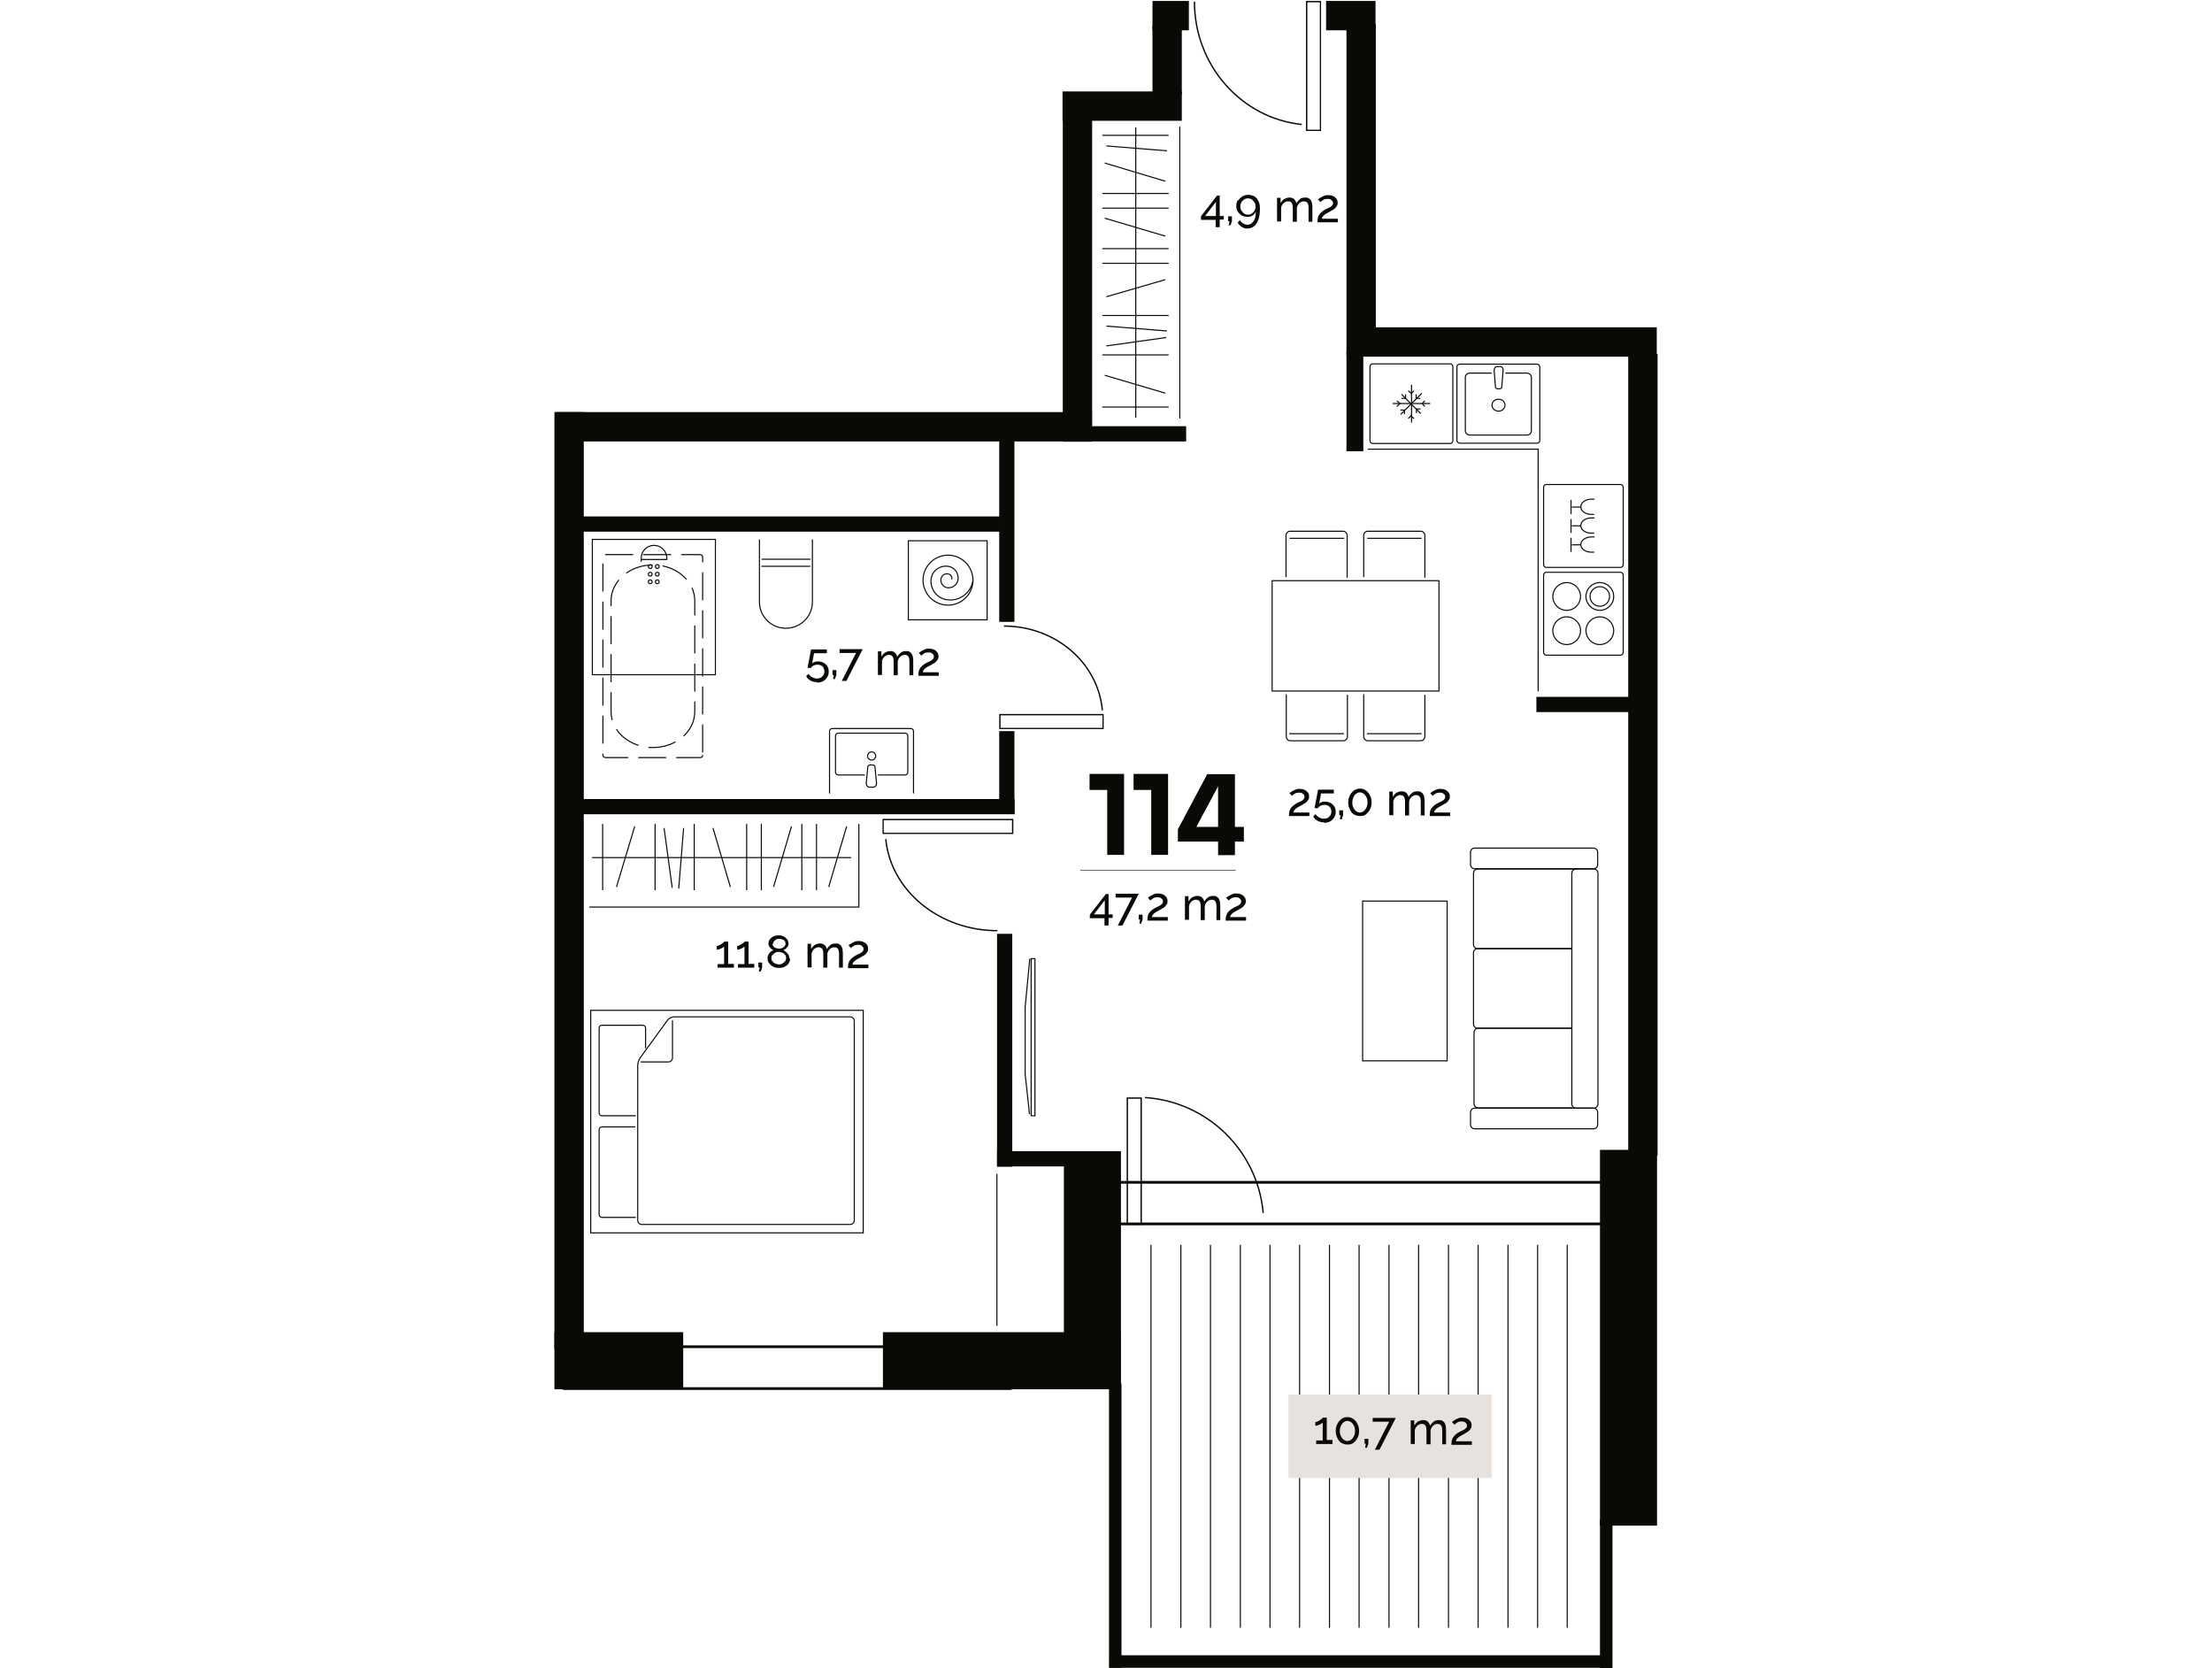 <?xml version="1.0" encoding="UTF-8"?>
<svg id="Layer_1" data-name="Layer 1" xmlns="http://www.w3.org/2000/svg" xmlns:xlink="http://www.w3.org/1999/xlink" version="1.1" viewBox="0 0 814.1 613.9">
  <defs>
    <style>
      .cls-1, .cls-2, .cls-3, .cls-4, .cls-5, .cls-6 {
        fill: none;
      }

      .cls-1, .cls-3 {
        stroke-width: .4px;
      }

      .cls-1, .cls-3, .cls-4, .cls-5, .cls-6 {
        stroke: #0a0905;
      }

      .cls-7 {
        clip-path: url(#clippath);
      }

      .cls-2, .cls-8, .cls-9 {
        stroke-width: 0px;
      }

      .cls-3 {
        stroke-dasharray: 0 0 10 4;
        stroke-linecap: round;
        stroke-linejoin: round;
      }

      .cls-8 {
        fill: #0a0905;
      }

      .cls-4 {
        stroke-width: .2px;
      }

      .cls-5 {
        stroke-width: .5px;
      }

      .cls-10 {
        clip-path: url(#clippath-1);
      }

      .cls-11 {
        clip-path: url(#clippath-4);
      }

      .cls-12 {
        clip-path: url(#clippath-3);
      }

      .cls-13 {
        clip-path: url(#clippath-2);
      }

      .cls-9 {
        fill: #e8e2df;
      }

      .cls-14 {
        opacity: 1;
      }
    </style>
    <clipPath id="clippath">
      <rect class="cls-2" x="367.7" y="262.7" width="38.5" height="5.6"/>
    </clipPath>
    <clipPath id="clippath-1">
      <rect class="cls-2" x="369.5" y="230.1" width="36.5" height="31.3"/>
    </clipPath>
    <clipPath id="clippath-2">
      <rect class="cls-2" x="324.8" y="301.3" width="48.2" height="5.6"/>
    </clipPath>
    <clipPath id="clippath-3">
      <rect class="cls-2" x="325.7" y="308.8" width="41.4" height="33.9"/>
    </clipPath>
    <clipPath id="clippath-4">
      <rect class="cls-2" x="480.6" y=".3" width="5.6" height="47.9"/>
    </clipPath>
  </defs>
  <g id="Layer_1-2" data-name="Layer 1">
    <rect class="cls-1" x="217.4" y="371.8" width="100.3" height="81.9"/>
    <path class="cls-1" d="M312.9,374.2c.8,0,1.5.7,1.5,1.5v73.4c0,.8-.7,1.5-1.5,1.5h-76.7c-.8,0-1.5-.7-1.5-1.5v-57c0-.8.4-2.1.9-2.8l10.1-13.9c.5-.7,1.6-1.2,2.4-1.2h64.8Z"/>
    <path class="cls-1" d="M235.8,390.8h10.2c.8,0,1.5-.7,1.5-1.5v-13.8"/>
    <path class="cls-1" d="M234,448h-12.5c-.6,0-1-.5-1-1v-31.3c0-.6.5-1,1-1h12.3"/>
    <path class="cls-1" d="M234,410.6h-12.5c-.6,0-1-.5-1-1v-31.3c0-.6.5-1,1-1h15.1c.6,0,1,.5,1,1v7.5"/>
    <line class="cls-1" x1="217.9" y1="315.6" x2="313.3" y2="315.6"/>
    <line class="cls-1" x1="221.8" y1="327.6" x2="221.8" y2="303.2"/>
    <line class="cls-1" x1="241.1" y1="327.6" x2="241.1" y2="303.2"/>
    <line class="cls-1" x1="255.5" y1="327.6" x2="255.5" y2="303.2"/>
    <line class="cls-1" x1="274.8" y1="327.6" x2="274.8" y2="303.2"/>
    <line class="cls-1" x1="280.2" y1="327.6" x2="280.2" y2="303.2"/>
    <line class="cls-1" x1="226.9" y1="326.4" x2="233.6" y2="304.1"/>
    <line class="cls-1" x1="284.7" y1="326.4" x2="291.3" y2="304.1"/>
    <line class="cls-1" x1="295.1" y1="327.6" x2="295.1" y2="303.2"/>
    <line class="cls-1" x1="300.5" y1="327.6" x2="300.5" y2="303.2"/>
    <line class="cls-1" x1="305" y1="326.4" x2="311.6" y2="304.1"/>
    <line class="cls-1" x1="244.4" y1="304.7" x2="247.4" y2="326.7"/>
    <line class="cls-1" x1="249.8" y1="327" x2="251.6" y2="304.7"/>
    <line class="cls-1" x1="262.4" y1="304.7" x2="268.8" y2="326.4"/>
    <line class="cls-1" x1="418" y1="153.7" x2="418" y2="46.9"/>
    <line class="cls-1" x1="430.1" y1="149.8" x2="405.7" y2="149.8"/>
    <line class="cls-1" x1="430.1" y1="130.6" x2="405.7" y2="130.6"/>
    <line class="cls-1" x1="430.1" y1="116.1" x2="405.7" y2="116.1"/>
    <line class="cls-1" x1="430.1" y1="96.9" x2="405.7" y2="96.9"/>
    <line class="cls-1" x1="430.1" y1="91.5" x2="405.7" y2="91.5"/>
    <line class="cls-1" x1="428.9" y1="144.7" x2="406.6" y2="138.1"/>
    <line class="cls-1" x1="428.9" y1="86.9" x2="406.6" y2="80.3"/>
    <line class="cls-1" x1="430.1" y1="76.6" x2="405.7" y2="76.6"/>
    <line class="cls-1" x1="430.1" y1="71.2" x2="405.7" y2="71.2"/>
    <line class="cls-1" x1="428.9" y1="66.7" x2="406.6" y2="60"/>
    <line class="cls-1" x1="407.2" y1="127.3" x2="429.2" y2="124.2"/>
    <line class="cls-1" x1="429.5" y1="121.8" x2="407.2" y2="120"/>
    <line class="cls-1" x1="430.1" y1="49.8" x2="405.7" y2="49.8"/>
    <line class="cls-1" x1="429.5" y1="55.5" x2="407.2" y2="53.7"/>
    <line class="cls-1" x1="407.2" y1="109.2" x2="428.9" y2="102.9"/>
    <rect class="cls-1" x="468.2" y="213.7" width="61.4" height="40.6"/>
    <path class="cls-1" d="M473.3,212.4v-15.4c0-.8.7-1.5,1.5-1.5h19.5c.8,0,1.5.7,1.5,1.5v15.6"/>
    <line class="cls-1" x1="474.6" y1="198.1" x2="494.7" y2="198.1"/>
    <path class="cls-1" d="M501.9,212.4v-15.4c0-.8.7-1.5,1.5-1.5h19.5c.8,0,1.5.7,1.5,1.5v15.6"/>
    <line class="cls-1" x1="503.2" y1="198.1" x2="523.2" y2="198.1"/>
    <path class="cls-1" d="M524.4,255.7v15.4c0,.8-.7,1.5-1.5,1.5h-19.5c-.8,0-1.5-.7-1.5-1.5v-15.6"/>
    <line class="cls-1" x1="523.2" y1="270" x2="503.1" y2="270"/>
    <path class="cls-1" d="M495.9,255.7v15.4c0,.8-.7,1.5-1.5,1.5h-19.5c-.8,0-1.5-.7-1.5-1.5v-15.6"/>
    <line class="cls-1" x1="494.6" y1="270" x2="474.5" y2="270"/>
    <rect class="cls-1" x="379.5" y="352.8" width="1.4" height="57.8"/>
    <polyline class="cls-1" points="379 352.8 377.3 370.6 377.3 395.3 378.9 410"/>
    <rect class="cls-1" x="334.3" y="199" width="29" height="29.1"/>
    <path class="cls-1" d="M358.1,213.5c-.7,4.7-5,7.9-9.6,7.2h0c-3.7-.5-6.3-4-5.8-7.7.4-3,3.2-5,6.2-4.6h0c2.4.3,4,2.5,3.7,4.9-.3,1.9-2,3.2-3.9,3h0c-1.5-.2-2.6-1.6-2.4-3.2h0c.2-1.2,1.3-2.1,2.5-1.9h0c1,.1,1.7,1,1.5,2"/>
    <path class="cls-1" d="M358.1,213.5c0,2.4-1,4.8-2.7,6.5-1.7,1.7-4.1,2.7-6.5,2.7s-4.8-1-6.5-2.7c-1.7-1.7-2.7-4.1-2.7-6.5s1-4.8,2.7-6.5c1.7-1.7,4.1-2.7,6.5-2.7s4.8,1,6.5,2.7c1.7,1.7,2.7,4.1,2.7,6.5"/>
    <line class="cls-1" x1="280.3" y1="205.8" x2="298.3" y2="205.8"/>
    <path class="cls-1" d="M299,198.5v23c0,5.4-4.4,9.7-9.8,9.7-5.4,0-9.7-4.4-9.7-9.7v-23"/>
    <line class="cls-1" x1="280.2" y1="208.4" x2="298.2" y2="208.4"/>
    <line class="cls-1" x1="423.6" y1="458.1" x2="423.6" y2="599"/>
    <line class="cls-1" x1="434.6" y1="458.1" x2="434.6" y2="599"/>
    <line class="cls-1" x1="445.5" y1="458.1" x2="445.5" y2="599"/>
    <line class="cls-1" x1="456.5" y1="458.1" x2="456.5" y2="599"/>
    <line class="cls-1" x1="467.4" y1="458.1" x2="467.4" y2="599"/>
    <line class="cls-1" x1="478.3" y1="458.1" x2="478.3" y2="599"/>
    <line class="cls-1" x1="489.3" y1="458.1" x2="489.3" y2="599"/>
    <line class="cls-1" x1="500.2" y1="458.1" x2="500.2" y2="599"/>
    <line class="cls-1" x1="511.2" y1="458.1" x2="511.2" y2="599"/>
    <line class="cls-1" x1="522.1" y1="458.1" x2="522.1" y2="599"/>
    <line class="cls-1" x1="533.1" y1="458.1" x2="533.1" y2="599"/>
    <line class="cls-1" x1="544" y1="458.1" x2="544" y2="599"/>
    <line class="cls-1" x1="555" y1="458.1" x2="555" y2="599"/>
    <line class="cls-1" x1="565.9" y1="458.1" x2="565.9" y2="599"/>
    <line class="cls-1" x1="576.8" y1="458.1" x2="576.8" y2="599"/>
    <rect class="cls-1" x="501.5" y="331.6" width="31.1" height="58.8"/>
    <path class="cls-1" d="M578.5,349.1h-34.7c-.8,0-1.5-.7-1.5-1.5v-26.3c0-.8.7-1.5,1.5-1.5h36.8"/>
    <path class="cls-1" d="M578.5,378.4h-34.7c-.8,0-1.5-.7-1.5-1.5v-26.3c0-.8.7-1.5,1.5-1.5h34.7"/>
    <path class="cls-1" d="M578.7,407.7h-34.7c-.8,0-1.5-.7-1.5-1.5v-26.3c0-.8.7-1.5,1.5-1.5h34.6"/>
    <path class="cls-1" d="M588.1,406.3c0,.8-.7,1.5-1.5,1.5h-6.6c-.8,0-1.5-.7-1.5-1.5v-85c0-.8.7-1.5,1.5-1.5h6.6c.8,0,1.5.7,1.5,1.5v85Z"/>
    <path class="cls-1" d="M588,318.2c0,.8-.7,1.5-1.5,1.5h-43.8c-.8,0-1.5-.7-1.5-1.5v-4.6c0-.8.7-1.5,1.5-1.5h43.8c.8,0,1.5.7,1.5,1.5v4.6Z"/>
    <path class="cls-1" d="M588,413.9c0,.8-.7,1.5-1.5,1.5h-43.8c-.8,0-1.5-.7-1.5-1.5v-4.6c0-.8.7-1.5,1.5-1.5h43.8c.8,0,1.5.7,1.5,1.5v4.6Z"/>
    <path class="cls-1" d="M305.3,292v-22.9c0-.6.5-1,1-1h28.9c.6,0,1,.5,1,1v22.9"/>
    <path class="cls-1" d="M318.3,285.2h-9.8c-.6,0-1-.5-1-1v-13.4c0-.6.5-1,1-1h24.6c.6,0,1,.5,1,1v13.4c0,.6-.5,1-1,1h-10"/>
    <path class="cls-1" d="M322.3,278.2c0,.8-.7,1.5-1.5,1.5s-1.5-.7-1.5-1.5.7-1.5,1.5-1.5,1.5.7,1.5,1.5Z"/>
    <path class="cls-1" d="M322.6,288.3c0,.7-.5,1.4-1.3,1.4h-1.2c-.8,0-1.3-.7-1.3-1.4l.6-6.2c0-.3.4-.6.9-.6h.8c.5,0,.9.3.9.6l.6,6.2Z"/>
    <rect class="cls-1" x="218" y="198.5" width="45.3" height="49.8"/>
    <path class="cls-1" d="M245.4,205.4c0-2.6-2.1-4.7-4.7-4.7s-4.7,2.1-4.7,4.7,0,.4,0,.5h9.4c0-.2,0-.3,0-.5Z"/>
    <path class="cls-1" d="M241.2,214.1c0-.4.3-.7.7-.7h0c.4,0,.7.3.7.7h0c0,.4-.3.7-.7.7h0c-.4,0-.7-.3-.7-.7h0Z"/>
    <path class="cls-1" d="M241.2,211.3c0-.4.3-.7.7-.7h0c.4,0,.7.3.7.7h0c0,.4-.3.7-.7.7h0c-.4,0-.7-.3-.7-.7h0Z"/>
    <path class="cls-1" d="M241.2,208.5c0-.4.3-.7.7-.7h0c.4,0,.7.3.7.7h0c0,.4-.3.7-.7.7h0c-.4,0-.7-.3-.7-.7h0Z"/>
    <path class="cls-1" d="M238.6,214.1c0-.4.3-.7.7-.7h0c.4,0,.7.3.7.7h0c0,.4-.3.7-.7.7h0c-.4,0-.7-.3-.7-.7h0Z"/>
    <path class="cls-1" d="M238.6,211.3c0-.4.3-.7.7-.7h0c.4,0,.7.3.7.7h0c0,.4-.3.7-.7.7h0c-.4,0-.7-.3-.7-.7h0Z"/>
    <path class="cls-1" d="M238.6,208.5c0-.4.3-.7.7-.7h0c.4,0,.7.3.7.7h0c0,.4-.3.7-.7.7h0c-.4,0-.7-.3-.7-.7h0Z"/>
    <path class="cls-1" d="M569.1,241.1c-.6,0-1-.5-1-1v-28.5c0-.6.5-1,1-1h27.3c.6,0,1,.5,1,1v28.5c0,.6-.5,1-1,1h-27.3Z"/>
    <path class="cls-1" d="M588.8,237.2c-2.8,0-5.1-2.3-5.1-5.1s2.3-5.1,5.1-5.1,5.1,2.3,5.1,5.1-2.3,5.1-5.1,5.1Z"/>
    <path class="cls-1" d="M576.6,237.2c-2.8,0-5.1-2.3-5.1-5.1s2.3-5.1,5.1-5.1,5.1,2.3,5.1,5.1-2.3,5.1-5.1,5.1Z"/>
    <circle class="cls-1" cx="588.8" cy="219.5" r="5.1"/>
    <circle class="cls-1" cx="588.8" cy="219.5" r="3.6"/>
    <circle class="cls-1" cx="576.6" cy="219.5" r="5.1"/>
    <path class="cls-1" d="M569.1,208.8c-.6,0-1-.5-1-1v-28.5c0-.6.5-1,1-1h27.3c.6,0,1,.5,1,1v28.5c0,.6-.5,1-1,1h-27.3Z"/>
    <path class="cls-1" d="M586.7,189.3c-.3,0-.7,0-1,0-2.2,0-3.9-1.2-3.9-2.8s1.8-2.8,3.9-2.8.6,0,1,0"/>
    <line class="cls-1" x1="581.8" y1="186.6" x2="578.5" y2="186.6"/>
    <line class="cls-1" x1="578.2" y1="184" x2="578.2" y2="189.2"/>
    <path class="cls-1" d="M586.7,196.2c-.3,0-.7,0-1,0-2.2,0-3.9-1.2-3.9-2.8s1.8-2.8,3.9-2.8.6,0,1,0"/>
    <line class="cls-1" x1="581.8" y1="193.5" x2="578.5" y2="193.5"/>
    <line class="cls-1" x1="578.2" y1="191" x2="578.2" y2="196.1"/>
    <path class="cls-1" d="M586.7,203.2c-.3,0-.7,0-1,0-2.2,0-3.9-1.2-3.9-2.8s1.8-2.8,3.9-2.8.6,0,1,0"/>
    <line class="cls-1" x1="581.8" y1="200.5" x2="578.5" y2="200.5"/>
    <line class="cls-1" x1="578.2" y1="197.9" x2="578.2" y2="203.1"/>
    <polyline class="cls-1" points="216.9 333.8 316.1 333.8 316.1 303.2"/>
    <line class="cls-1" x1="366.9" y1="432" x2="366.9" y2="487.9"/>
    <polyline class="cls-1" points="503.4 165.3 566.1 165.3 566.1 254.4"/>
    <line class="cls-1" x1="434.2" y1="46.6" x2="434.2" y2="154"/>
    <path class="cls-1" d="M534.7,162.2c0,.6-.5,1-1,1h-28.5c-.6,0-1-.5-1-1v-27.3c0-.6.5-1,1-1h28.5c.6,0,1,.5,1,1v27.3Z"/>
    <line class="cls-1" x1="522.9" y1="152.2" x2="515.8" y2="145.1"/>
    <line class="cls-1" x1="523.3" y1="144.7" x2="515.5" y2="152.5"/>
    <line class="cls-1" x1="526.4" y1="148.5" x2="512.5" y2="148.5"/>
    <line class="cls-1" x1="519.5" y1="141.6" x2="519.5" y2="155.5"/>
    <polyline class="cls-1" points="515.8 146.6 517.3 146.6 517.3 145.1"/>
    <polyline class="cls-1" points="522.8 150.5 521.3 150.5 521.3 152"/>
    <polyline class="cls-1" points="516.9 152.4 516.9 150.9 515.4 150.9"/>
    <polyline class="cls-1" points="521.2 145.1 521.2 146.6 522.7 146.6"/>
    <polyline class="cls-1" points="514.1 149.6 515.2 148.5 514.1 147.5"/>
    <polyline class="cls-1" points="524.4 147.5 523.4 148.5 524.4 149.6"/>
    <polyline class="cls-1" points="520.4 154.1 519.3 153 518.3 154"/>
    <polyline class="cls-1" points="518.3 143.8 519.4 144.8 520.4 143.8"/>
    <path class="cls-1" d="M537.3,163.1c-.6,0-1.1-.5-1.1-1v-27.1c0-.6.5-1,1.1-1h28.3c.6,0,1.1.5,1.1,1v27.1c0,.6-.5,1-1.1,1h-28.3Z"/>
    <path class="cls-1" d="M554,137.3h7.9c.9,0,1.7.7,1.7,1.5v19.8c0,.8-.7,1.5-1.7,1.5h-20.9c-.9,0-1.7-.7-1.7-1.5v-19.8c0-.8.7-1.5,1.7-1.5h8"/>
    <path class="cls-1" d="M551.5,151.3c-1.3,0-2.4-1-2.4-2.2s1.1-2.2,2.4-2.2,2.4,1,2.4,2.2-1.1,2.2-2.4,2.2Z"/>
    <path class="cls-1" d="M549.9,136.3c0-.7.4-1.4,1.1-1.4h1.1c.7,0,1.2.7,1.1,1.4l-.5,6.2c0,.3-.4.6-.8.6h-.7c-.4,0-.8-.3-.8-.6l-.5-6.2Z"/>
    <path class="cls-3" d="M258.6,278c0,.5-.4.8-1,.8h-34.7c-.5,0-1-.4-1-.8v-73.1c0-.5.4-.8,1-.8h34.7c.5,0,1,.4,1,.8v73.1Z"/>
    <path class="cls-3" d="M255.7,261.9c0,7.3-6.9,13.2-15.4,13.2h0c-8.5,0-15.4-5.9-15.4-13.2v-40.8c0-7.3,6.9-13.2,15.4-13.2h0c8.5,0,15.4,5.9,15.4,13.2v40.8Z"/>
    <rect class="cls-9" x="474.2" y="513.2" width="74.8" height="30.7"/>
    <g class="cls-14">
      <g class="cls-7">
        <rect class="cls-5" x="368" y="263" width="38" height="5.1"/>
      </g>
    </g>
    <g class="cls-14">
      <g class="cls-10">
        <path class="cls-5" d="M405.7,261.4c-1.5-17.4-17.2-31-36.2-31"/>
      </g>
    </g>
    <g class="cls-14">
      <g class="cls-13">
        <rect class="cls-5" x="325" y="301.6" width="47.7" height="5.1"/>
      </g>
    </g>
    <g class="cls-14">
      <g class="cls-12">
        <path class="cls-5" d="M326,308.8c1.8,18.8,19.5,33.7,41.2,33.7"/>
      </g>
    </g>
    <g class="cls-14">
      <g class="cls-11">
        <rect class="cls-5" x="480.9" y=".6" width="5.1" height="47.4"/>
      </g>
    </g>
    <path class="cls-5" d="M439.6.6c0,23.5,17.3,42.9,39.5,45.2"/>
    <rect class="cls-6" x="207.7" y="495.6" width="164.1" height="15.4"/>
    <rect class="cls-6" x="407.8" y="435.1" width="195" height="15.3"/>
    <rect class="cls-5" x="414.9" y="404.1" width="5.1" height="46.4"/>
    <path class="cls-5" d="M464.9,446.4c-2-22.9-20.5-41-43.5-42.5"/>
    <rect class="cls-8" x="214.3" y="294.3" width="158.9" height="5.1"/>
    <rect class="cls-5" x="214.3" y="294.3" width="158.9" height="5.1"/>
    <rect class="cls-8" x="367.2" y="423.9" width="28.1" height="5.1"/>
    <rect class="cls-5" x="367.2" y="423.9" width="28.1" height="5.1"/>
    <rect class="cls-8" x="213.5" y="190.3" width="154.3" height="5.1"/>
    <rect class="cls-5" x="213.5" y="190.3" width="154.3" height="5.1"/>
    <rect class="cls-8" x="565.7" y="256.7" width="36.1" height="5.1"/>
    <rect class="cls-5" x="565.7" y="256.7" width="36.1" height="5.1"/>
    <rect class="cls-8" x="399.5" y="157.1" width="36.8" height="5.1"/>
    <rect class="cls-5" x="399.5" y="157.1" width="36.8" height="5.1"/>
    <rect class="cls-8" x="495.8" y="129.8" width="5.7" height="36"/>
    <rect class="cls-5" x="495.8" y="129.8" width="5.7" height="36"/>
    <rect class="cls-8" x="368" y="269.3" width="5.1" height="24.9"/>
    <rect class="cls-5" x="368" y="269.3" width="5.1" height="24.9"/>
    <rect class="cls-8" x="368" y="161.8" width="5.1" height="66.8"/>
    <rect class="cls-5" x="368" y="161.8" width="5.1" height="66.8"/>
    <rect class="cls-8" x="367.2" y="343.9" width="5.1" height="85.2"/>
    <rect class="cls-5" x="367.2" y="343.9" width="5.1" height="85.2"/>
    <rect class="cls-8" x="391.3" y="33.9" width="43.4" height="10.3"/>
    <rect class="cls-5" x="391.3" y="33.9" width="43.4" height="10.3"/>
    <rect class="cls-8" x="488.3" y=".6" width="17.7" height="10.3"/>
    <rect class="cls-5" x="488.3" y=".6" width="17.7" height="10.3"/>
    <rect class="cls-8" x="424.4" y=".6" width="12.9" height="10.3"/>
    <rect class="cls-5" x="424.4" y=".6" width="12.9" height="10.3"/>
    <rect class="cls-8" x="498.9" y="120.7" width="110.6" height="10.3"/>
    <rect class="cls-5" x="498.9" y="120.7" width="110.6" height="10.3"/>
    <rect class="cls-8" x="205" y="151.9" width="196.6" height="10.3"/>
    <rect class="cls-5" x="205" y="151.9" width="196.6" height="10.3"/>
    <rect class="cls-8" x="391.4" y="34.2" width="10.3" height="128.1"/>
    <rect class="cls-5" x="391.4" y="34.2" width="10.3" height="128.1"/>
    <rect class="cls-8" x="424.4" y="9.9" width="10.3" height="24.6"/>
    <rect class="cls-5" x="424.4" y="9.9" width="10.3" height="24.6"/>
    <rect class="cls-8" x="495.8" y="9.1" width="10.3" height="121.2"/>
    <rect class="cls-5" x="495.8" y="9.1" width="10.3" height="121.2"/>
    <rect class="cls-8" x="599.5" y="130.5" width="10.3" height="294.6"/>
    <rect class="cls-5" x="599.5" y="130.5" width="10.3" height="294.6"/>
    <rect class="cls-8" x="204.3" y="151.9" width="10.3" height="344.4"/>
    <rect class="cls-5" x="204.3" y="151.9" width="10.3" height="344.4"/>
    <rect class="cls-8" x="204.3" y="490.5" width="46.9" height="20.5"/>
    <rect class="cls-5" x="204.3" y="490.5" width="46.9" height="20.5"/>
    <rect class="cls-8" x="325.2" y="490.5" width="87" height="20.5"/>
    <rect class="cls-5" x="325.2" y="490.5" width="87" height="20.5"/>
    <rect class="cls-8" x="391.8" y="423.9" width="20.5" height="87"/>
    <rect class="cls-5" x="391.8" y="423.9" width="20.5" height="87"/>
    <rect class="cls-8" x="589.1" y="423.4" width="20.5" height="137.8"/>
    <rect class="cls-5" x="589.1" y="423.4" width="20.5" height="137.8"/>
    <rect class="cls-8" x="408.4" y="509.4" width="4.1" height="104.1"/>
    <rect class="cls-5" x="408.4" y="509.4" width="4.1" height="104.1"/>
    <rect class="cls-8" x="589.1" y="559.4" width="4.1" height="54.2"/>
    <rect class="cls-5" x="589.1" y="559.4" width="4.1" height="54.2"/>
    <rect class="cls-8" x="408.6" y="609.4" width="182.6" height="4.1"/>
    <rect class="cls-5" x="408.6" y="609.4" width="182.6" height="4.1"/>
    <g>
      <path class="cls-8" d="M474.4,300.1c0-.5,0-.9.1-1.3s.2-.8.4-1.1c.2-.4.5-.7.8-1,.4-.3.8-.7,1.4-1,.3-.2.7-.4,1-.5s.7-.4,1-.5c.3-.2.5-.4.7-.6.2-.2.3-.5.3-.8s0-.5-.2-.8c-.2-.2-.4-.4-.7-.6s-.7-.2-1.1-.2-.6,0-.9.1c-.3,0-.5.2-.7.3-.2.1-.4.3-.6.4-.2.2-.3.3-.4.4l-.9-1c0-.1.2-.2.5-.4s.5-.4.8-.5c.3-.2.7-.3,1.1-.5s.9-.2,1.4-.2,1.3.1,1.8.4c.5.2.9.6,1.2,1,.3.4.4.9.4,1.4s0,.8-.3,1.2c-.2.3-.4.6-.7.9-.3.2-.6.5-.9.6-.3.2-.6.3-.8.5-.5.2-.9.5-1.3.7-.4.2-.7.4-.9.6-.2.2-.4.4-.6.6-.1.2-.2.5-.3.8h5.9v1.3h-7.5Z"/>
      <path class="cls-8" d="M487.1,302.6c-.9,0-1.6-.2-2.3-.6-.7-.4-1.2-.9-1.5-1.6l.9-.8c.3.5.7.9,1.3,1.2.5.3,1.1.5,1.7.5s1-.1,1.4-.3c.4-.2.7-.5,1-.9.2-.4.4-.9.4-1.4s-.1-.9-.3-1.3c-.2-.4-.5-.7-.9-.9s-.8-.3-1.3-.3-.9.1-1.4.3-.8.5-1,.9h-1.3l1.3-6.8h5.8v1.4h-4.7l-.7,3.8c.2-.3.6-.5.9-.6.4-.2.8-.2,1.3-.2.7,0,1.4.2,2,.5.6.3,1.1.8,1.4,1.3s.5,1.2.5,2-.2,1.5-.6,2.1c-.4.6-.9,1.1-1.5,1.4-.6.3-1.4.5-2.1.5Z"/>
      <path class="cls-8" d="M493.1,301.5l.3-1.5h-.5v-1.8h1.4v1.8l-.5,1.5h-.7Z"/>
      <path class="cls-8" d="M504.8,295.3c0,1-.2,1.8-.6,2.6-.4.8-.9,1.3-1.5,1.8s-1.4.6-2.2.6-1.5-.2-2.2-.6-1.1-1-1.5-1.8c-.4-.8-.6-1.6-.6-2.6s.2-1.8.6-2.6c.4-.8.9-1.3,1.5-1.8.6-.4,1.4-.7,2.2-.7s1.5.2,2.2.7c.6.4,1.1,1,1.5,1.8.4.8.6,1.6.6,2.6ZM503.3,295.3c0-.7-.1-1.4-.4-1.9-.2-.5-.6-1-1-1.3-.4-.3-.9-.5-1.4-.5s-1,.2-1.4.5c-.4.3-.7.7-1,1.3-.2.5-.4,1.2-.4,1.9s.1,1.4.4,1.9c.2.5.6,1,1,1.3.4.3.9.5,1.4.5s1-.2,1.4-.5c.4-.3.7-.7,1-1.3.2-.5.4-1.2.4-1.9Z"/>
      <path class="cls-8" d="M524.4,300.1h-1.5v-4.9c0-.9-.1-1.6-.4-2-.3-.4-.7-.6-1.3-.6s-1.1.2-1.6.6c-.5.4-.8,1-1,1.7v5.2h-1.5v-4.9c0-.9-.1-1.6-.4-2s-.7-.6-1.3-.6-1.1.2-1.6.6c-.5.4-.8,1-1,1.6v5.2h-1.5v-8.7h1.3v1.9c.4-.6.8-1.1,1.4-1.5.6-.3,1.2-.5,1.9-.5s1.3.2,1.7.6c.4.4.7.9.8,1.5.4-.7.9-1.2,1.4-1.6s1.2-.5,1.9-.5.9,0,1.3.3c.3.2.6.4.8.8.2.3.3.7.4,1.2s.1.9.1,1.4v5.2Z"/>
      <path class="cls-8" d="M526.2,300.1c0-.5,0-.9.1-1.3,0-.4.2-.8.4-1.1.2-.4.5-.7.8-1,.4-.3.8-.7,1.4-1,.3-.2.7-.4,1-.5s.7-.4,1-.5c.3-.2.5-.4.7-.6s.3-.5.3-.8,0-.5-.2-.8c-.2-.2-.4-.4-.7-.6s-.7-.2-1.1-.2-.6,0-.9.1c-.3,0-.5.2-.7.3-.2.1-.4.3-.6.4s-.3.3-.4.4l-.9-1c0-.1.2-.2.5-.4s.5-.4.8-.5c.3-.2.7-.3,1.1-.5s.9-.2,1.4-.2,1.3.1,1.8.4c.5.2.9.6,1.2,1s.4.9.4,1.4,0,.8-.3,1.2c-.2.3-.4.6-.7.9s-.6.5-.9.6c-.3.2-.6.3-.8.5-.5.2-.9.5-1.3.7-.4.2-.7.4-.9.6-.2.2-.4.4-.6.6s-.2.5-.3.8h5.9v1.3h-7.5Z"/>
    </g>
    <g>
      <path class="cls-8" d="M447.4,83.7v-2.8h-5.4v-1.3l5.9-7.6h1v7.5h1.5v1.3h-1.5v2.8h-1.5ZM443.5,79.5h4v-5.2l-4,5.2Z"/>
      <path class="cls-8" d="M452.2,82.9l.3-1.5h-.5v-1.8h1.4v1.8l-.5,1.5h-.7Z"/>
      <path class="cls-8" d="M455.7,73.8c.4-.6.9-1.1,1.5-1.5s1.4-.6,2.2-.6,1.6.2,2.3.6,1.1,1,1.5,1.8c.4.8.5,1.7.5,2.8,0,1.6-.2,2.9-.6,4-.4,1.1-.9,1.9-1.6,2.4s-1.5.8-2.4.8-1.5-.2-2.1-.6c-.6-.4-1.1-.9-1.5-1.6l.9-.9c.2.5.6.9,1.1,1.2.5.3,1,.5,1.6.5s1.2-.2,1.6-.6c.5-.4.8-.9,1.1-1.6s.4-1.6.4-2.6c-.2.4-.4.7-.7,1-.3.3-.7.5-1.1.7-.4.2-.8.2-1.3.2-.8,0-1.5-.2-2.1-.5-.6-.4-1.1-.9-1.5-1.5-.4-.6-.5-1.3-.5-2.1s.2-1.5.6-2.1ZM457.9,73.4c-.4.3-.8.6-1,1.1-.3.4-.4.9-.4,1.5s.1,1,.4,1.5c.3.4.6.8,1,1.1s.9.4,1.4.4,1-.1,1.4-.4.8-.6,1-1.1c.3-.4.4-.9.4-1.5s-.1-1-.4-1.5-.6-.8-1-1.1-.9-.4-1.4-.4-1,.1-1.4.4Z"/>
      <path class="cls-8" d="M483.1,81.6h-1.5v-4.9c0-.9-.1-1.6-.4-2-.3-.4-.7-.6-1.3-.6s-1.1.2-1.6.6c-.5.4-.8,1-1,1.7v5.2h-1.5v-4.9c0-.9-.1-1.6-.4-2s-.7-.6-1.3-.6-1.1.2-1.6.6c-.5.4-.8,1-1,1.6v5.2h-1.5v-8.7h1.3v1.9c.4-.6.8-1.1,1.4-1.5.6-.3,1.2-.5,1.9-.5s1.3.2,1.7.6c.4.4.7.9.8,1.5.4-.7.9-1.2,1.4-1.6s1.2-.5,1.9-.5.9,0,1.3.3c.3.2.6.4.8.8.2.3.3.7.4,1.2s.1.9.1,1.4v5.2Z"/>
      <path class="cls-8" d="M484.9,81.6c0-.5,0-.9.1-1.3,0-.4.2-.8.4-1.1.2-.4.5-.7.8-1,.4-.3.8-.7,1.4-1,.3-.2.7-.4,1-.5s.7-.4,1-.5c.3-.2.5-.4.7-.6s.3-.5.3-.8,0-.5-.2-.8c-.2-.2-.4-.4-.7-.6s-.7-.2-1.1-.2-.6,0-.9.1c-.3,0-.5.2-.7.3-.2.1-.4.3-.6.4s-.3.3-.4.4l-.9-1c0-.1.2-.2.5-.4s.5-.4.8-.5c.3-.2.7-.3,1.1-.5s.9-.2,1.4-.2,1.3.1,1.8.4c.5.2.9.6,1.2,1s.4.9.4,1.4,0,.8-.3,1.2c-.2.3-.4.6-.7.9s-.6.5-.9.6c-.3.2-.6.3-.8.5-.5.2-.9.5-1.3.7-.4.2-.7.4-.9.6-.2.2-.4.4-.6.6s-.2.5-.3.8h5.9v1.3h-7.5Z"/>
    </g>
    <g>
      <path class="cls-8" d="M270.1,354.8v1.3h-6v-1.3h2.4v-6.5c-.1.1-.3.3-.5.4s-.5.3-.7.4c-.3.1-.5.2-.8.3-.3,0-.5.1-.7.1v-1.4c.2,0,.5,0,.8-.2.3-.1.6-.3.9-.5.3-.2.5-.4.7-.5s.3-.3.3-.4h1.5v8.2h2.1Z"/>
      <path class="cls-8" d="M277.6,354.8v1.3h-6v-1.3h2.4v-6.5c-.1.1-.3.3-.5.4s-.5.3-.7.4c-.3.1-.5.2-.8.3-.3,0-.5.1-.7.1v-1.4c.2,0,.5,0,.8-.2.3-.1.6-.3.9-.5.3-.2.5-.4.7-.5s.3-.3.3-.4h1.5v8.2h2.1Z"/>
      <path class="cls-8" d="M279.3,357.5l.3-1.5h-.5v-1.8h1.4v1.8l-.5,1.5h-.7Z"/>
      <path class="cls-8" d="M290.8,352.7c0,.7-.2,1.3-.6,1.9s-.9.9-1.5,1.2c-.6.3-1.3.4-2.1.4s-1.5-.2-2.1-.5c-.6-.3-1.1-.8-1.5-1.3s-.5-1.1-.5-1.8.1-.9.3-1.3c.2-.4.5-.7.8-1s.7-.5,1.1-.6c-.3-.1-.6-.3-.9-.6-.3-.2-.5-.5-.7-.8s-.3-.7-.3-1,.1-1,.3-1.3c.2-.4.5-.7.9-1,.4-.3.8-.5,1.2-.6s.9-.2,1.3-.2.9,0,1.3.2c.4.1.9.3,1.2.6s.7.6.9,1,.3.8.3,1.3,0,.7-.3,1c-.2.3-.4.6-.7.8-.3.2-.6.4-.9.6.4.2.8.4,1.1.7s.6.6.8,1c.2.4.3.8.3,1.3ZM289.3,352.6c0-.4,0-.7-.2-1-.2-.3-.4-.5-.6-.7-.3-.2-.6-.3-.9-.4-.3-.1-.6-.2-1-.2s-.9,0-1.3.3-.7.5-1,.8-.4.8-.4,1.2,0,.7.2.9.4.5.6.7.6.4.9.5c.3.1.6.2,1,.2s.9,0,1.3-.3c.4-.2.7-.5,1-.8s.4-.7.4-1.2ZM284.3,347.3c0,.4.1.7.4,1,.2.3.5.5.9.6.4.1.7.2,1.1.2s.7,0,1.1-.2c.4-.1.6-.4.9-.6.2-.3.4-.6.4-1s-.1-.7-.3-1c-.2-.3-.5-.5-.9-.6-.4-.1-.7-.2-1.1-.2s-.8,0-1.1.2-.6.4-.8.6-.3.6-.3,1Z"/>
      <path class="cls-8" d="M310.3,356.1h-1.5v-4.9c0-.9-.1-1.6-.4-2-.3-.4-.7-.6-1.3-.6s-1.1.2-1.6.6c-.5.4-.8,1-1,1.7v5.2h-1.5v-4.9c0-.9-.1-1.6-.4-2-.3-.4-.7-.6-1.3-.6s-1.1.2-1.6.6c-.5.4-.8,1-1,1.6v5.2h-1.5v-8.7h1.3v1.9c.4-.6.8-1.1,1.4-1.5.6-.3,1.2-.5,1.9-.5s1.3.2,1.7.6c.4.4.7.9.8,1.5.4-.7.9-1.2,1.4-1.6.6-.4,1.2-.5,1.9-.5s.9,0,1.3.3.6.4.8.8c.2.3.3.7.4,1.2,0,.4.1.9.1,1.4v5.2Z"/>
      <path class="cls-8" d="M312.1,356.1c0-.5,0-.9.1-1.3s.2-.8.4-1.1c.2-.4.5-.7.8-1,.4-.3.8-.7,1.4-1,.3-.2.7-.4,1-.5s.7-.4,1-.5c.3-.2.5-.4.7-.6.2-.2.3-.5.3-.8s0-.5-.2-.8c-.2-.2-.4-.4-.7-.6s-.7-.2-1.1-.2-.6,0-.9.1c-.3,0-.5.2-.7.3-.2.1-.4.3-.6.4-.2.2-.3.3-.4.4l-.9-1c0-.1.2-.2.5-.4s.5-.3.8-.5.7-.3,1.1-.5.9-.2,1.4-.2,1.3.1,1.8.4c.5.2.9.6,1.2,1,.3.4.4.9.4,1.4s0,.8-.3,1.2c-.2.3-.4.6-.7.9s-.6.5-.9.6c-.3.2-.6.3-.8.5-.5.2-.9.5-1.3.7-.4.2-.7.4-.9.6-.2.2-.4.4-.6.6-.1.2-.2.5-.3.8h5.9v1.3h-7.5Z"/>
    </g>
    <g>
      <path class="cls-8" d="M300.5,251c-.9,0-1.6-.2-2.3-.6s-1.2-.9-1.5-1.6l.9-.8c.3.5.7.9,1.3,1.2.5.3,1.1.5,1.7.5s1-.1,1.4-.3c.4-.2.7-.5,1-.9s.4-.9.4-1.4-.1-.9-.3-1.3c-.2-.4-.5-.7-.9-.9s-.8-.3-1.3-.3-.9.1-1.4.3-.8.5-1,.9h-1.3l1.3-6.8h5.8v1.4h-4.7l-.7,3.8c.2-.3.6-.5.9-.6s.8-.2,1.3-.2c.7,0,1.4.2,2,.5.6.3,1.1.8,1.4,1.3s.5,1.2.5,2-.2,1.5-.6,2.1c-.4.6-.9,1.1-1.5,1.4-.6.3-1.4.5-2.1.5Z"/>
      <path class="cls-8" d="M306.6,249.9l.3-1.5h-.5v-1.8h1.4v1.8l-.5,1.5h-.7Z"/>
      <path class="cls-8" d="M315.1,240.3h-6.1v-1.4h8.5l-6,11.7h-1.7l5.3-10.4Z"/>
      <path class="cls-8" d="M336.2,248.5h-1.5v-4.9c0-.9-.1-1.6-.4-2-.3-.4-.7-.6-1.3-.6s-1.1.2-1.6.6c-.5.4-.8,1-1,1.7v5.2h-1.5v-4.9c0-.9-.1-1.6-.4-2-.3-.4-.7-.6-1.3-.6s-1.1.2-1.6.6c-.5.4-.8,1-1,1.6v5.2h-1.5v-8.7h1.3v1.9c.4-.6.8-1.1,1.4-1.5.6-.3,1.2-.5,1.9-.5s1.3.2,1.7.6c.4.4.7.9.8,1.5.4-.7.9-1.2,1.4-1.6s1.2-.5,1.9-.5.9,0,1.3.3c.3.2.6.4.8.8.2.3.3.7.4,1.2s.1.9.1,1.4v5.2Z"/>
      <path class="cls-8" d="M338,248.5c0-.5,0-.9.1-1.3s.2-.8.4-1.1c.2-.4.5-.7.8-1,.4-.3.8-.7,1.4-1,.3-.2.7-.4,1-.5s.7-.4,1-.5c.3-.2.5-.4.7-.6.2-.2.3-.5.3-.8s0-.5-.2-.8c-.2-.2-.4-.4-.7-.6s-.7-.2-1.1-.2-.6,0-.9.1c-.3,0-.5.2-.7.3-.2.1-.4.3-.6.4-.2.2-.3.3-.4.4l-.9-1c0-.1.2-.2.5-.4s.5-.4.8-.5c.3-.2.7-.3,1.1-.5s.9-.2,1.4-.2,1.3.1,1.8.4c.5.2.9.6,1.2,1,.3.4.4.9.4,1.4s0,.8-.3,1.2c-.2.3-.4.6-.7.9s-.6.5-.9.6c-.3.2-.6.3-.8.5-.5.2-.9.5-1.3.7-.4.2-.7.4-.9.6-.2.2-.4.4-.6.6-.1.2-.2.5-.3.8h5.9v1.3h-7.5Z"/>
    </g>
    <g>
      <path class="cls-8" d="M406.5,340.7v-2.8h-5.4v-1.3l5.9-7.6h1v7.5h1.5v1.3h-1.5v2.8h-1.5ZM402.6,336.5h4v-5.2l-4,5.2Z"/>
      <path class="cls-8" d="M416.7,330.3h-6.1v-1.4h8.5l-6,11.7h-1.7l5.3-10.4Z"/>
      <path class="cls-8" d="M419.3,339.9l.3-1.5h-.5v-1.8h1.4v1.8l-.5,1.5h-.7Z"/>
      <path class="cls-8" d="M422.3,338.6c0-.5,0-.9.1-1.3s.2-.8.4-1.1c.2-.4.5-.7.8-1,.4-.3.8-.7,1.4-1,.3-.2.7-.4,1-.5s.7-.4,1-.5c.3-.2.5-.4.7-.6s.3-.5.3-.8,0-.5-.2-.8c-.2-.2-.4-.4-.7-.6s-.7-.2-1.1-.2-.6,0-.9.1c-.3,0-.5.2-.7.3-.2.1-.4.3-.6.4-.2.2-.3.3-.4.4l-.9-1c0-.1.2-.2.5-.4s.5-.3.8-.5.7-.3,1.1-.5.9-.2,1.4-.2,1.3.1,1.8.4c.5.2.9.6,1.2,1,.3.4.4.9.4,1.4s0,.8-.3,1.2c-.2.3-.4.6-.7.9-.3.2-.6.5-.9.6-.3.2-.6.3-.8.5-.5.2-.9.5-1.3.7-.4.2-.7.4-.9.6-.2.2-.4.4-.6.6-.1.2-.2.5-.3.8h5.9v1.3h-7.5Z"/>
      <path class="cls-8" d="M449.2,338.6h-1.5v-4.9c0-.9-.1-1.6-.4-2-.3-.4-.7-.6-1.3-.6s-1.1.2-1.6.6c-.5.4-.8,1-1,1.7v5.2h-1.5v-4.9c0-.9-.1-1.6-.4-2-.3-.4-.7-.6-1.3-.6s-1.1.2-1.6.6c-.5.4-.8,1-1,1.6v5.2h-1.5v-8.7h1.3v1.9c.4-.6.8-1.1,1.4-1.5.6-.3,1.2-.5,1.9-.5s1.3.2,1.7.6.7.9.8,1.5c.4-.7.9-1.2,1.4-1.6.6-.4,1.2-.5,1.9-.5s.9,0,1.3.3.6.4.8.8c.2.3.3.7.4,1.2,0,.4.1.9.1,1.4v5.2Z"/>
      <path class="cls-8" d="M451.1,338.6c0-.5,0-.9.1-1.3s.2-.8.4-1.1c.2-.4.5-.7.8-1,.4-.3.8-.7,1.4-1,.3-.2.7-.4,1-.5s.7-.4,1-.5c.3-.2.5-.4.7-.6.2-.2.3-.5.3-.8s0-.5-.2-.8c-.2-.2-.4-.4-.7-.6s-.7-.2-1.1-.2-.6,0-.9.1c-.3,0-.5.2-.7.3-.2.1-.4.3-.6.4-.2.2-.3.3-.4.4l-.9-1c0-.1.2-.2.5-.4s.5-.3.8-.5c.3-.2.7-.3,1.1-.5s.9-.2,1.4-.2,1.3.1,1.8.4c.5.2.9.6,1.2,1,.3.4.4.9.4,1.4s0,.8-.3,1.2c-.2.3-.4.6-.7.9-.3.2-.6.5-.9.6-.3.2-.6.3-.8.5-.5.2-.9.5-1.3.7-.4.2-.7.4-.9.6-.2.2-.4.4-.6.6-.1.2-.2.5-.3.8h5.9v1.3h-7.5Z"/>
    </g>
    <g>
      <path class="cls-8" d="M407.5,314.7v-24h-6.5v-5.9h12.7v29.8h-6.2Z"/>
      <path class="cls-8" d="M423.7,314.7v-24h-6.5v-5.9h12.7v29.8h-6.2Z"/>
      <path class="cls-8" d="M448.3,314.7v-5h-14.8v-4.5l10.8-20.3h10.2v19.4h3.3v5.4h-3.3v5h-6.2ZM440.3,304.3h8v-14.9l-8,14.9Z"/>
    </g>
    <line class="cls-4" x1="397.6" y1="320.2" x2="454.8" y2="320.2"/>
    <g>
      <path class="cls-8" d="M490.4,530.1v1.3h-6v-1.3h2.4v-6.6c-.1.1-.3.3-.5.4s-.5.3-.7.4c-.3.1-.5.2-.8.3-.3,0-.5.1-.7.1v-1.4c.2,0,.5,0,.8-.2.3-.1.6-.3.9-.5.3-.2.5-.4.7-.5s.3-.3.3-.4h1.5v8.2h2.1Z"/>
      <path class="cls-8" d="M500.2,526.6c0,1-.2,1.8-.6,2.6-.4.8-.9,1.3-1.5,1.8s-1.4.6-2.2.6-1.5-.2-2.2-.6-1.1-1-1.5-1.8c-.4-.8-.6-1.6-.6-2.6s.2-1.8.6-2.6c.4-.8.9-1.3,1.5-1.8s1.4-.7,2.2-.7,1.5.2,2.2.7,1.1,1,1.5,1.8c.4.8.6,1.6.6,2.6ZM498.7,526.6c0-.7-.1-1.4-.4-1.9-.2-.5-.6-1-1-1.3-.4-.3-.9-.5-1.4-.5s-1,.2-1.4.5c-.4.3-.7.7-1,1.3-.2.5-.4,1.2-.4,1.9s.1,1.4.4,1.9.6,1,1,1.3c.4.3.9.5,1.4.5s1-.2,1.4-.5c.4-.3.7-.7,1-1.3s.4-1.2.4-1.9Z"/>
      <path class="cls-8" d="M502.4,532.8l.3-1.5h-.5v-1.8h1.4v1.8l-.5,1.5h-.7Z"/>
      <path class="cls-8" d="M511.3,523.2h-6.1v-1.4h8.5l-6,11.7h-1.7l5.3-10.4Z"/>
      <path class="cls-8" d="M532.3,531.5h-1.5v-4.9c0-.9-.1-1.6-.4-2s-.7-.6-1.3-.6-1.1.2-1.6.6c-.5.4-.8,1-1,1.7v5.2h-1.5v-4.9c0-.9-.1-1.6-.4-2-.3-.4-.7-.6-1.3-.6s-1.1.2-1.6.6c-.5.4-.8,1-1,1.6v5.2h-1.5v-8.7h1.3v1.9c.4-.6.8-1.1,1.4-1.5.6-.3,1.2-.5,1.9-.5s1.3.2,1.7.6c.4.4.7.9.8,1.5.4-.7.9-1.2,1.4-1.6.6-.4,1.2-.5,1.9-.5s.9,0,1.3.3c.3.2.6.4.8.8.2.3.3.7.4,1.2,0,.4.1.9.1,1.4v5.2Z"/>
      <path class="cls-8" d="M534.2,531.5c0-.5,0-.9.1-1.3s.2-.8.4-1.1c.2-.4.5-.7.8-1,.4-.3.8-.7,1.4-1,.3-.2.7-.4,1-.5s.7-.4,1-.5c.3-.2.5-.4.7-.6s.3-.5.3-.8,0-.5-.2-.8-.4-.4-.7-.6-.7-.2-1.1-.2-.6,0-.9.1c-.3,0-.5.2-.7.3-.2.1-.4.3-.6.4-.2.2-.3.3-.4.4l-.9-1c0,0,.2-.2.5-.4s.5-.4.8-.5c.3-.2.7-.3,1.1-.5s.9-.2,1.4-.2,1.3.1,1.8.4c.5.2.9.6,1.2,1,.3.4.4.9.4,1.4s0,.8-.3,1.2c-.2.3-.4.6-.7.9-.3.2-.6.5-.9.6-.3.2-.6.3-.8.5-.5.2-.9.5-1.3.7-.4.2-.7.4-.9.6-.2.2-.4.4-.6.6-.1.2-.2.5-.3.8h5.9v1.3h-7.5Z"/>
    </g>
  </g>
</svg>